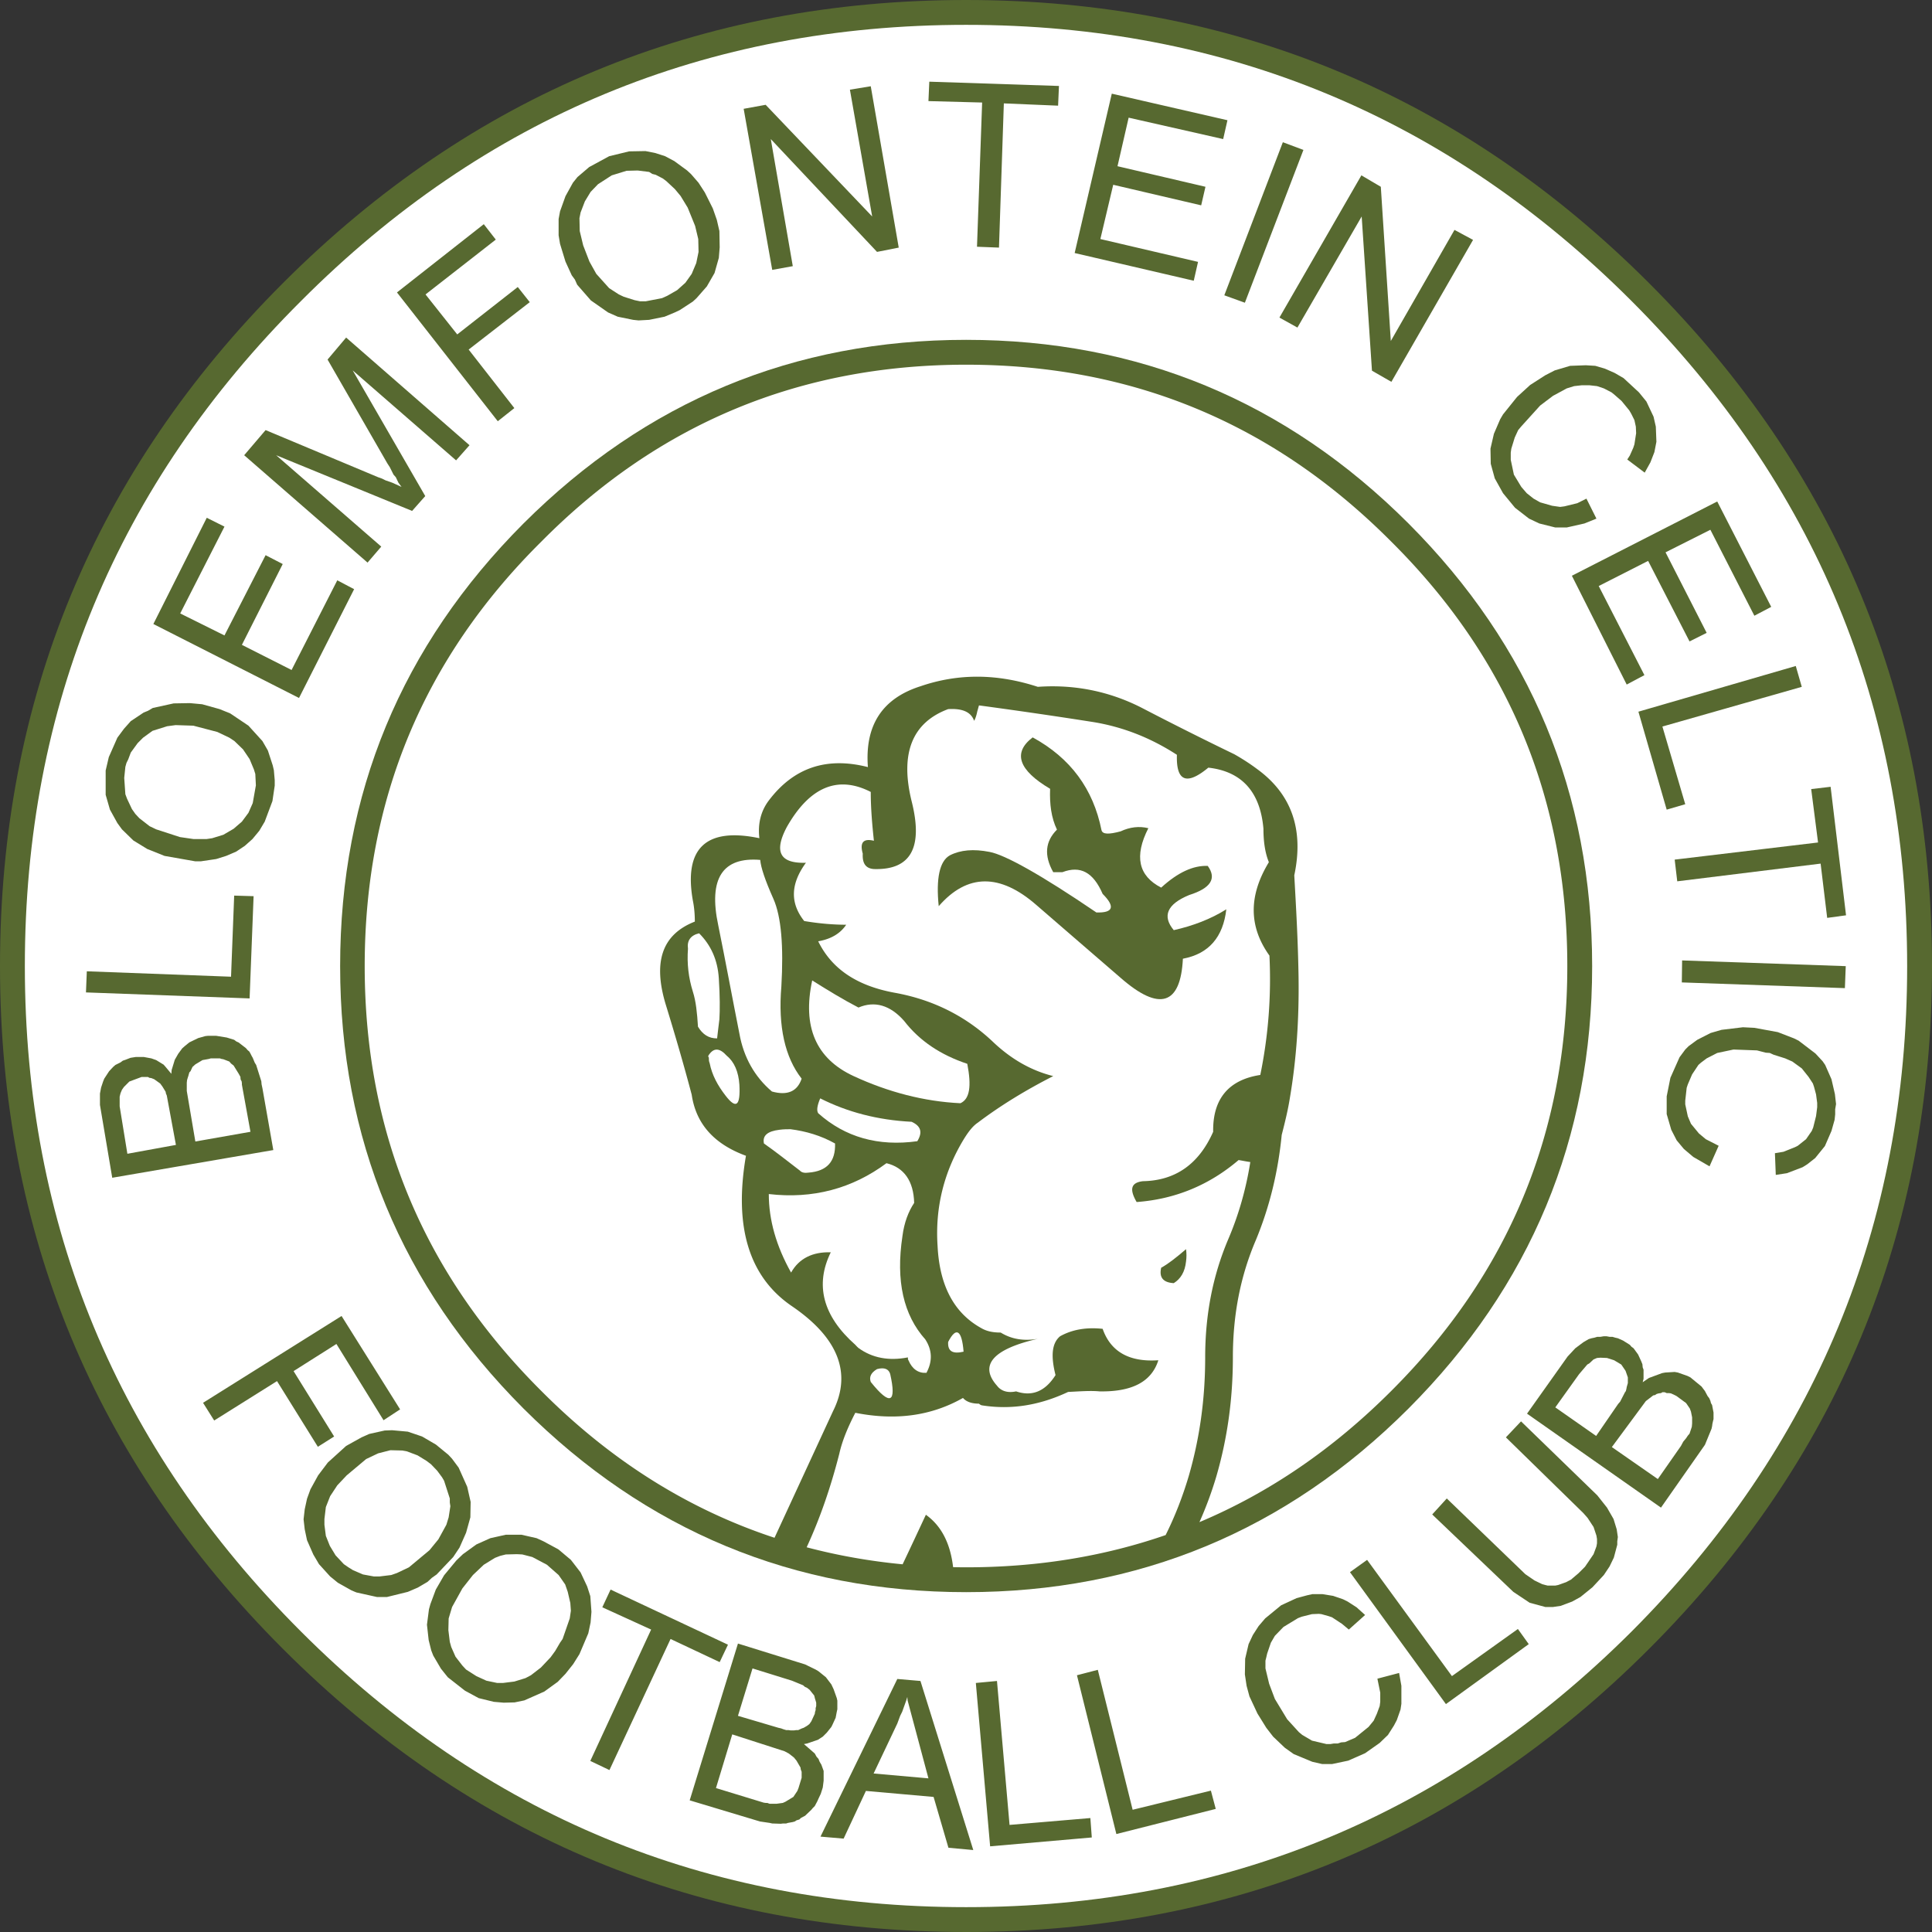 <svg xmlns="http://www.w3.org/2000/svg" width="2500" height="2500" viewBox="0 0 575.025 575.025"><rect x="0" y="0" width="575.025" height="575.025" fill="#333333" stroke="none"/><path d="M575.025 287.555c0-79.304-28.135-147.219-84.236-203.32C434.689 28.135 366.775 0 287.555 0c-79.305 0-147.22 28.135-203.32 84.235C28.135 140.335 0 208.25 0 287.555c0 79.221 28.135 147.135 84.235 203.234 56.101 56.1 124.015 84.236 203.32 84.236 79.221 0 147.135-28.137 203.234-84.236 56.102-56.1 84.236-124.014 84.236-203.234z" fill="#576930"/><path d="M567.629 287.555c0-77.265-27.369-143.309-82.025-197.964-54.825-54.826-120.87-82.195-198.049-82.195-77.265 0-143.31 27.37-197.965 82.195C34.765 144.246 7.395 210.29 7.395 287.555c0 77.18 27.37 143.225 82.195 198.051 54.655 54.654 120.7 82.023 197.965 82.023 77.18 0 143.225-27.369 198.049-82.023 54.656-54.827 82.025-120.872 82.025-198.051z" fill="#fff"/><path d="M287.555 101.15c51.254 0 95.285 18.275 131.664 54.655 36.381 36.465 54.656 80.409 54.656 131.75 0 51.256-18.275 95.199-54.656 131.666-36.379 36.379-80.41 54.654-131.664 54.654-51.339 0-95.285-18.275-131.75-54.654-36.38-36.467-54.57-80.41-54.57-131.666 0-51.34 18.19-95.284 54.57-131.75 36.465-36.38 80.41-54.655 131.75-54.655z" fill="#576930"/><path d="M366.943 404.004c0-12.58 2.211-24.141 6.885-35.02 3.996-9.689 6.547-19.975 7.65-31.195.936-3.654 1.871-7.395 2.465-11.219 1.957-11.561 2.721-23.545 2.551-35.701-.17-11.049-.766-21.165-1.275-30.344 2.891-13.6-.766-24.14-11.049-31.62-2.041-1.53-4.25-2.975-6.801-4.419a1058.912 1058.912 0 0 1-27.625-13.856c-9.691-4.929-20.061-6.969-30.854-6.204-11.986-3.91-23.546-4.08-34.936-.17-11.475 3.655-16.575 11.73-15.64 24.056-12.325-3.146-22.1.169-29.495 9.944-2.38 3.146-3.315 6.971-2.805 11.221-15.895-3.314-22.525 2.975-19.805 18.529.425 2.041.595 4.25.595 6.291-9.775 3.825-12.495 11.984-8.669 24.65 2.719 8.84 5.354 17.85 7.735 26.859 1.275 8.67 6.63 14.705 16.15 18.189-3.655 21.166.935 36.041 13.601 44.711 13.769 9.35 18.02 19.891 12.324 31.279l-17.423 37.707a167.225 167.225 0 0 0 9.57 2.83c3.975-8.609 7.166-17.861 9.723-27.871.85-3.826 2.55-7.906 4.76-12.156 11.985 2.381 22.61.936 32.045-4.42.935 1.105 2.55 1.701 4.759 1.701.34.338.766.51.936.51 8.67 1.359 17.086 0 25.586-3.996 3.484-.17 6.629-.426 9.35-.17 9.604.17 15.469-2.805 17.51-9.264-8.67.594-14.195-2.551-16.576-9.352-4.76-.51-9.01.17-12.664 2.211-2.467 2.039-2.805 5.865-1.359 11.561-3.061 4.844-6.971 6.459-11.732 4.844-2.379.51-4.418 0-5.693-1.699-5.355-6.035-1.275-10.881 12.156-13.939-4.082.68-7.736.17-11.051-1.871-2.211 0-4.08-.34-5.695-1.273-8.075-4.422-12.495-12.496-13.09-24.48-.765-11.391 1.87-22.102 7.905-31.961 1.275-2.039 2.548-3.74 4.08-4.76 6.631-5.016 14.111-9.605 22.439-13.855-6.459-1.615-12.324-4.93-17.68-9.943-8.244-7.906-18.189-12.836-29.579-14.875-11.05-2.041-18.615-6.973-22.695-15.3 3.91-.681 6.63-2.38 8.33-4.931-3.74 0-7.99-.341-12.495-1.104-4.25-5.355-4.08-11.05.511-17.34-7.736.254-9.605-3.23-5.695-10.625 6.799-11.985 15.214-15.471 24.99-10.456 0 4.931.425 9.691.935 14.535-3.146-.765-4.25.511-3.315 3.825-.169 2.975.935 4.421 3.315 4.59 11.05.341 14.705-6.459 11.22-20.229-3.485-14.195.17-23.375 10.88-27.37 4.25-.255 6.8.85 7.734 3.484.342-.594.682-1.529.936-2.805.17-.51.34-1.274.51-1.785 10.711 1.445 21.93 3.06 33.83 4.929 9.01 1.445 17.34 4.76 25.076 9.776-.256 7.905 2.889 9.18 9.35 3.825 9.943 1.106 15.469 7.225 16.404 18.19 0 3.91.51 7.225 1.615 9.944-6.035 9.945-6.035 19.125.17 27.796a141.913 141.913 0 0 1-2.721 35.529c-9.434 1.445-14.193 7.141-14.025 16.916-4.25 9.605-11.219 14.533-20.908 14.705-3.57.424-4.08 2.379-1.871 6.203 11.561-.85 21.676-5.1 30.346-12.494 1.105.17 2.209.426 3.484.594-1.275 8.076-3.484 15.811-6.629 23.121-4.59 10.879-6.801 22.439-6.801 35.02 0 12.326-1.615 24.057-4.93 35.445-1.824 6.113-4.094 11.93-6.84 17.436a163.473 163.473 0 0 0 10.062-3.848 111.512 111.512 0 0 0 5.023-13.588c3.31-11.391 4.925-23.122 4.925-35.448zm-80.152-1.699c-3.315.766-4.761-.17-4.591-2.891 2.38-4.676 4.08-3.568 4.591 2.891zm-79.051-96.731c-.255-4.08-.595-7.564-1.53-10.455a33.707 33.707 0 0 1-1.445-12.749c-.34-2.381.765-3.995 3.315-4.59 3.485 3.484 5.525 7.905 5.865 13.431.34 5.354.34 9.35.17 12.152-.34 2.551-.51 4.422-.68 5.697-2.465.001-4.25-1.105-5.695-3.486zm8.245 20.571c-2.38-3.059-4.08-6.205-4.76-9.689-.255-.596-.255-1.105-.255-1.701-.17-.168-.17-.34-.17-.51 1.53-2.465 3.315-2.465 5.525 0 2.21 1.785 3.485 4.76 3.74 8.586.34 6.288-.936 7.394-4.08 3.314zm43.181 85.169c-.511-1.445 0-2.719 1.869-3.826 2.21-.594 3.485 0 3.91 1.447 1.955 8.67 0 9.604-5.779 2.379zm16.574-2.718c-2.381.168-4.25-1.107-5.356-3.74-.169-.17-.169-.51-.169-.852-5.695 1.105-10.625.17-14.706-2.805-.169-.17-.594-.51-.935-.936-9.69-8.584-12.07-17.85-7.31-27.539-5.355-.17-9.436 1.785-11.815 6.035-4.42-7.904-6.63-15.641-6.63-23.375 13.09 1.529 24.82-1.615 35.021-9.18 5.269 1.275 8.075 5.355 8.244 11.814-1.7 2.551-2.975 5.865-3.485 9.859-2.04 13.432.34 23.545 6.8 30.771 2.041 3.147 2.21 6.461.341 9.948zm-32.215-77.266c-.51-.766-.34-2.211.596-4.42 8.074 4.078 17.084 6.459 27.199 6.969 2.805 1.275 3.314 3.146 1.7 5.781-11.645 1.615-21.505-1.189-29.495-8.33zm-1.785-39.525c4.59 2.891 9.181 5.695 13.77 8.074 4.761-2.039 9.436-.766 13.6 3.996 4.59 5.949 10.881 10.113 18.786 12.75 1.275 6.629.765 10.455-2.041 11.73-10.795-.51-21.504-3.316-31.79-8.076-11.22-5.183-15.3-14.705-12.325-28.474zm6.8 48.535c.171 5.355-2.38 8.246-7.905 8.67-1.105.17-2.04 0-2.55-.596-3.57-2.719-7.055-5.525-10.709-8.074-.511-2.379 1.104-3.654 4.589-4.08 1.275-.17 2.38-.17 3.315-.17 4.591.596 9.01 1.871 13.26 4.25zm-15.98-46.75c-1.021 11.984 1.104 21.164 6.035 27.455-1.275 3.824-4.25 5.1-8.84 3.824-5.1-4.334-8.415-10.115-9.689-17.256-2.125-10.709-4.08-21.333-6.29-32.213-2.976-13.939 1.274-20.4 12.494-19.464.17 2.21 1.445 6.035 3.91 11.56 2.38 5.354 3.06 14.194 2.38 26.094z" fill="#576930"/><path d="M466.479 287.555c0-49.554-17.426-91.629-52.443-126.395-34.936-35.105-77.01-52.614-126.48-52.614s-91.63 17.509-126.395 52.614c-35.105 34.766-52.615 76.841-52.615 126.395 0 49.471 17.51 91.545 52.615 126.48 20.544 20.645 43.672 35.199 69.362 43.656l17.423-37.707c5.695-11.389 1.445-21.93-12.324-31.279-12.666-8.67-17.256-23.545-13.601-44.711-9.52-3.484-14.875-9.52-16.15-18.189-2.38-9.01-5.016-18.02-7.735-26.859-3.825-12.666-1.105-20.825 8.669-24.65 0-2.041-.169-4.25-.595-6.291-2.72-15.555 3.91-21.844 19.805-18.529-.51-4.25.425-8.075 2.805-11.221 7.396-9.774 17.17-13.09 29.495-9.944-.936-12.326 4.165-20.4 15.64-24.056 11.39-3.91 22.95-3.74 34.936.17 10.793-.765 21.162 1.275 30.854 6.204a1058.912 1058.912 0 0 0 27.625 13.856c2.551 1.444 4.76 2.89 6.801 4.419 10.283 7.48 13.939 18.02 11.049 31.62.51 9.18 1.105 19.295 1.275 30.344.17 12.156-.594 24.141-2.551 35.701-.594 3.824-1.529 7.564-2.465 11.219-1.104 11.221-3.654 21.506-7.65 31.195-4.674 10.879-6.885 22.439-6.885 35.02 0 12.326-1.615 24.057-4.928 35.445a111.512 111.512 0 0 1-5.023 13.588c20.775-8.742 39.781-21.742 57.043-39.002 35.017-34.934 52.443-77.009 52.443-126.479z" fill="#fff"/><path d="M286.791 402.305c-.511-6.459-2.211-7.566-4.591-2.891-.17 2.721 1.275 3.656 4.591 2.891zM216.325 314.244c-2.21-2.465-3.995-2.465-5.525 0 0 .17 0 .342.17.51 0 .596 0 1.105.255 1.701.68 3.484 2.379 6.631 4.76 9.689 3.145 4.08 4.42 2.975 4.08-3.314-.255-3.826-1.53-6.801-3.74-8.586zM214.115 303.363c.17-2.803.17-6.799-.17-12.152-.34-5.526-2.38-9.947-5.865-13.431-2.55.595-3.655 2.209-3.315 4.59-.34 4.419.17 8.668 1.445 12.749.935 2.891 1.275 6.375 1.53 10.455 1.445 2.381 3.23 3.486 5.695 3.486.169-1.275.34-3.146.68-5.697z" fill="#fff"/><path d="M275.57 450.84c4.62 3.293 7.274 8.512 8.104 15.596 1.289.025 2.582.045 3.881.045 21.137 0 40.918-3.209 59.375-9.596 2.746-5.506 5.016-11.322 6.84-17.436 3.314-11.389 4.93-23.119 4.93-35.445 0-12.58 2.211-24.141 6.801-35.02 3.145-7.311 5.354-15.045 6.629-23.121-1.275-.168-2.379-.424-3.484-.594-8.67 7.395-18.785 11.645-30.346 12.494-2.209-3.824-1.699-5.779 1.871-6.203 9.689-.172 16.658-5.1 20.908-14.705-.168-9.775 4.592-15.471 14.025-16.916a141.96 141.96 0 0 0 2.721-35.529c-6.205-8.671-6.205-17.851-.17-27.796-1.105-2.719-1.615-6.035-1.615-9.944-.936-10.966-6.461-17.084-16.404-18.19-6.461 5.355-9.605 4.081-9.35-3.825-7.736-5.016-16.066-8.331-25.076-9.776a1568.898 1568.898 0 0 0-33.83-4.929c-.17.51-.34 1.275-.51 1.785-.254 1.275-.594 2.21-.936 2.805-.934-2.635-3.484-3.739-7.734-3.484-10.709 3.995-14.365 13.175-10.88 27.37 3.485 13.77-.17 20.57-11.22 20.229-2.38-.169-3.484-1.615-3.315-4.59-.935-3.314.17-4.59 3.315-3.825-.51-4.844-.935-9.604-.935-14.535-9.776-5.015-18.191-1.529-24.99 10.456-3.91 7.395-2.041 10.879 5.695 10.625-4.591 6.29-4.761 11.985-.511 17.34 4.505.764 8.755 1.104 12.495 1.104-1.7 2.55-4.42 4.25-8.33 4.931 4.08 8.328 11.645 13.259 22.695 15.3 11.39 2.039 21.335 6.969 29.579 14.875 5.355 5.014 11.221 8.328 17.68 9.943-8.328 4.25-15.809 8.84-22.439 13.855-1.531 1.02-2.805 2.721-4.08 4.76-6.035 9.859-8.669 20.57-7.905 31.961.595 11.984 5.015 20.059 13.09 24.48 1.615.934 3.484 1.273 5.695 1.273 3.314 2.041 6.969 2.551 11.051 1.871-13.432 3.059-17.512 7.904-12.156 13.939 1.275 1.699 3.314 2.209 5.693 1.699 4.762 1.615 8.672 0 11.732-4.844-1.445-5.695-1.107-9.521 1.359-11.561 3.654-2.041 7.904-2.721 12.664-2.211 2.381 6.801 7.906 9.945 16.576 9.352-2.041 6.459-7.906 9.434-17.51 9.264-2.721-.256-5.865 0-9.35.17-8.5 3.996-16.916 5.355-25.586 3.996-.17 0-.596-.172-.936-.51-2.209 0-3.824-.596-4.759-1.701-9.435 5.355-20.061 6.801-32.045 4.42-2.21 4.25-3.91 8.33-4.76 12.156-2.557 10.01-5.748 19.262-9.723 27.871 9.206 2.436 18.727 4.125 28.56 5.066 2.352-4.954 4.653-9.88 6.921-14.745z" fill="#fff"/><path d="M308.465 269.365c-10.795-9.435-20.57-9.435-29.07.34-.85-8.244.255-13.43 3.314-15.129 3.145-1.614 7.054-1.955 11.816-1.02 4.59.85 15.299 6.8 31.789 18.02 5.014.17 5.695-1.7 1.869-5.525-2.805-6.461-6.631-8.5-11.984-6.461h-2.721c-2.805-5.014-2.379-9.179 1.105-12.664-1.699-3.57-2.209-7.564-2.039-12.155-9.352-5.524-11.221-10.709-5.186-15.3 11.219 6.12 18.02 15.3 20.484 27.625.34 1.275 2.209 1.275 5.695.34 2.721-1.274 5.525-1.615 8.246-.935-4.25 8.33-2.977 14.194 3.824 17.68 5.016-4.591 9.605-6.63 13.855-6.46 2.719 3.741.936 6.63-5.525 8.669-6.631 2.722-8.074 6.291-4.59 10.456 5.695-1.275 11.051-3.315 15.641-6.206-.938 8.247-5.188 13.261-12.922 14.706-.678 13.769-6.969 15.81-18.529 5.694-8.328-7.14-16.572-14.365-25.072-21.675zM345.609 377.314c2.041-1.104 4.42-2.975 7.395-5.525.17 1.275.17 2.381 0 3.656-.34 3.145-1.613 5.184-3.654 6.459-3.147-.17-4.422-1.699-3.741-4.59z" fill="#576930"/><path d="M261.035 407.488c-1.869 1.107-2.38 2.381-1.869 3.826 5.779 7.225 7.734 6.291 5.779-2.379-.425-1.447-1.7-2.04-3.91-1.447zM254.065 320.279c10.285 4.76 20.995 7.566 31.79 8.076 2.806-1.275 3.315-5.102 2.041-11.73-7.905-2.637-14.195-6.801-18.786-12.75-4.165-4.762-8.839-6.035-13.6-3.996-4.589-2.379-9.18-5.184-13.77-8.074-2.975 13.769 1.105 23.291 12.325 28.474zM231.965 336.26c-3.485.426-5.1 1.701-4.589 4.08 3.654 2.549 7.14 5.355 10.709 8.074.51.596 1.445.766 2.55.596 5.525-.424 8.076-3.314 7.905-8.67-4.25-2.379-8.669-3.654-13.26-4.25-.935 0-2.04 0-3.315.17zM226.27 255.936c-11.22-.935-15.47 5.525-12.495 19.464 2.21 10.88 4.165 21.504 6.29 32.213 1.275 7.141 4.59 12.922 9.689 17.256 4.59 1.275 7.565 0 8.84-3.824-4.93-6.291-7.055-15.471-6.035-27.455.68-11.9 0-20.74-2.38-26.094-2.464-5.526-3.739-9.35-3.909-11.56zM271.32 333.879c-10.115-.51-19.125-2.891-27.199-6.969-.936 2.209-1.106 3.654-.596 4.42 7.99 7.141 17.85 9.945 29.495 8.33 1.614-2.635 1.105-4.506-1.7-5.781zM268.6 367.879c.51-3.994 1.785-7.309 3.485-9.859-.169-6.459-2.975-10.539-8.244-11.814-10.2 7.564-21.931 10.709-35.021 9.18 0 7.734 2.21 15.471 6.63 23.375 2.38-4.25 6.46-6.205 11.815-6.035-4.761 9.689-2.38 18.955 7.31 27.539.341.426.766.766.935.936 4.081 2.975 9.011 3.91 14.706 2.805 0 .342 0 .682.169.852 1.106 2.633 2.975 3.908 5.356 3.74 1.869-3.486 1.7-6.801-.34-9.945-6.461-7.229-8.841-17.342-6.801-30.774z" fill="#fff"/><path fill="#576930" d="M410.975 55.59l-5.782-3.4-24.394 42.33 5.355 2.976 19.125-33.066 3.061 45.9 5.779 3.316L438.428 71.4l-5.524-2.975-18.955 33.065-2.974-45.9zM462.229 117.81l4.08-2.21 2.211-.68 2.294-.255h2.211l2.293.255 2.041.68 2.295 1.19.936.765 2.039 1.785 2.295 2.805.596 1.02.933 1.87.426 1.955.086 1.955-.512 3.315-.338 1.02-1.021 2.295-.766 1.19 5.188 3.91 1.699-3.06 1.189-3.06.596-3.059-.172-4.506-.678-2.975-2.125-4.505-2.211-2.72-4.589-4.25-2.635-1.53-2.891-1.275-2.89-.85-2.805-.17-4.676.17-4.588 1.361-2.806 1.444-4.506 2.89-3.908 3.57-4.166 5.185-.85 1.445-1.869 4.335-1.02 4.42.084 4.505 1.192 4.335 2.463 4.42 3.57 4.334 4.166 3.231 3.06 1.445 4.76 1.191h3.399l5.269-1.191 3.572-1.445-2.976-5.95-2.721 1.361-3.824.934-1.275.17-2.379-.34-3.571-1.02-1.955-1.105-2.039-1.615-1.615-1.87-2.211-3.655-.934-4.42v-2.125l.168-1.19 1.022-3.315 1.019-2.21.85-1.02 5.695-6.29 3.825-2.89zM475.828 174.42l14.707-7.48 12.324 23.97 5.1-2.55-12.24-23.97 13.345-6.715 13.09 25.585 5.016-2.635-16.066-31.365-43.264 22.1 16.32 32.386 5.268-2.806-13.6-26.52zM314.924 31.45l.254-5.865-38.588-1.275-.256 5.78 15.98.425-1.529 42.925 6.543.255 1.447-42.924 16.149.679zM332.604 49.47l3.316-14.449 28.133 6.374 1.275-5.61-34.424-7.905-11.05 47.431 35.445 8.244 1.275-5.61-29.07-6.799 3.824-16.15 26.182 6.119 1.275-5.525-26.181-6.12zM387.939 44.625l-6.121-2.295-17.423 45.56 6.121 2.21 17.423-45.475zM259.166 25.67l-6.206 1.02 6.63 37.74-31.705-33.235-6.545 1.19 8.5 47.94 6.12-1.105-6.545-37.825 31.62 33.575 6.46-1.275-8.329-48.025zM536.266 204.425l-1.787-6.205-46.834 13.6 8.414 29.155 5.525-1.614-6.799-23.121 41.481-11.815zM539.068 234.855l2.041 15.895-42.67 5.1.764 6.46 42.672-5.27 1.953 16.15 5.611-.765-4.589-38.25-5.782.68zM549.354 287.555l-48.704-1.701-.086 6.546 48.536 1.7.254-6.545zM471.24 399.5l-2.381 1.785-2.295 2.465-12.07 17 39.865 27.965 13.09-18.701 1.955-4.76.17-.766.086-.678.168-.766.172-.682v-1.953l-.426-2.211-.34-.594-.17-.682-.34-.764-.51-.68-.766-1.445-1.021-1.361-3.312-2.719-.85-.426-2.891-1.02-.936-.17-2.805.17-.936.17-3.91 1.445-1.869 1.275.254-1.021v-2.719l-.254-.68-.086-.936-.34-.85-.936-2.041-1.359-1.869-.596-.426-.51-.596-2.041-1.275-1.527-.678-.766-.172-.85-.254h-.852l-.934-.17h-.766l-1.02.17h-.936l-.852.254-.85.172-.85.254-1.607.94zm24.819 15.129h.682l.594.086 1.105.51.51.256 2.891 2.125 1.104 1.615.342.934.34 1.701v1.783l-.086 1.021-.68 2.039-.51.596-.51.766-.85 1.02-.682 1.275-6.885 9.859-13.684-9.52 10.113-13.686 2.211-1.699.51-.086.51-.34.594-.17.682-.086.426-.254h.68l.593.255zM483.818 408l.682 1.955v1.699l-.172.596-.168.596-.086.51-.17.68-.254.34-1.447 2.805-.594.68-6.545 9.52-12.154-8.5 7.055-9.859 2.463-2.891.598-.34 1.273-1.189 1.02-.426 1.021-.084 1.955.084 2.125.682 2.125 1.273 1.273 1.869zM543.234 316.965l-.765-1.106-2.125-2.295-5.016-3.826-1.359-.677-4.844-1.872-6.971-1.275-3.4-.17-6.375.766-3.229.935-3.996 2.039-2.55 1.871-1.02 1.02-1.699 2.295-2.721 6.119-1.105 5.525v5.272l1.361 4.674 1.615 3.144 2.125 2.551 2.805 2.381 4.844 2.803 2.72-6.119-3.826-1.956-2.039-1.701-2.379-2.888-.935-2.211-.766-3.569v-1.105l.426-3.826.34-1.02 1.275-2.974 1.869-2.805.766-.68 1.699-1.275 3.145-1.615 4.845-1.02 6.971.254 2.633.682 1.191.084 1.106.509 3.484 1.106 2.125.935 2.807 2.039 2.037 2.551 1.275 1.953.342 1.022.596 2.211.338 2.549v1.275l-.338 2.635-.852 3.4-.424 1.02-1.701 2.464-2.465 1.956-.849.425-3.401 1.36-2.549.425.254 6.459 3.315-.509 4.676-1.785 1.359-.85 2.381-1.871 2.89-3.569 1.954-4.505.935-3.315.17-1.615v-1.531l.256-1.53-.34-2.974-1.021-4.42-1.87-4.25zM192.1 44.965l-4.845.085-5.949 1.445-5.951 3.229-3.484 2.975-1.36 1.7-2.21 3.995-1.615 4.505-.425 2.295v4.845l.425 2.55 1.615 5.27 1.87 4.08.935 1.275.68 1.53 4.08 4.675 5.1 3.57 2.89 1.275 4.59.935 1.615.171 3.145-.171 4.591-.935 3.059-1.275 1.445-.68 3.91-2.55 1.105-1.02 3.06-3.486 2.295-3.994 1.275-4.506.255-3.144-.085-4.845-.765-3.315-1.19-3.4-2.38-4.76-1.87-2.89-2.21-2.55-1.19-1.104-3.825-2.806-2.72-1.444-2.89-.936-2.976-.594zm-16.32 12.156l2.21-2.295 4.08-2.635 4.42-1.36 3.315-.084 3.4.425.936.595 1.02.255 2.125 1.105 1.02.765 2.55 2.38 1.7 2.04 2.125 3.485 2.209 5.439.935 3.911.085 3.825-.68 3.314-1.36 3.23L204 84.15l-2.466 2.21-2.975 1.7-1.53.68-4.845.935h-1.7l-1.615-.34-3.23-1.021-1.445-.68-2.89-1.87-3.826-4.25-2.04-3.655-1.87-4.845-1.02-4.25-.085-3.825.34-1.7 1.274-3.314 1.703-2.804zM103.02 100.47l-5.525 6.545 17.765 30.856.765 1.19 1.104 2.209.681.765.765 1.615.935 1.275-2.04-.935-.765-.34-1.955-.68-1.02-.51-1.19-.425-33.49-14.025-6.375 7.48 36.72 31.96 4.08-4.76-31.28-27.2 40.46 16.575 3.91-4.419-21.59-37.4 30.771 26.775 3.994-4.506-36.72-32.045zM66.81 156.74l-5.27-2.635-15.895 31.62 43.35 22.015 16.405-32.385-5.015-2.635-13.6 26.69-14.79-7.48 12.155-24.055-5.1-2.635-12.24 23.885-13.175-6.545 13.175-25.84zM157.675 89.93l-3.57-4.505-18.02 14.11-9.435-11.9 20.91-16.32-3.57-4.59-25.84 20.315 30.005 38.335 4.93-3.91-13.6-17.425 18.19-14.11zM29.75 325.465v3.398l3.654 21.676 47.94-8.244-3.23-18.359-.255-1.191-.085-.934-1.53-4.846-.425-.68-.595-1.445-.34-.596-.34-.68-.34-.594-.51-.426-.51-.596-2.21-1.699-.596-.256-.68-.51-2.21-.68-3.145-.51h-2.465l-.765.084-2.125.596-2.635 1.275-1.359 1.105-.766.68-1.19 1.615-1.02 1.785-.935 3.059L51 319.6l-1.701-2.039-.595-.682-2.209-1.359-1.445-.51-2.296-.424H40.46l-1.615.254-1.53.596-.765.254-.68.51-1.53.766-.68.596-1.19 1.275-1.445 2.209-.34.85-.595 1.785-.34 1.784zm27.54-7.904l.85-.766 2.125-1.275 1.871-.34.594-.17h2.72l.51.17.51.084 1.784.682.51.594.765.596 1.53 2.465.51.936v.34l.085.51.255.426.085.594v.426l2.55 14.025-16.405 2.889-2.549-15.045v-2.465l.085-.764.169-.596.17-.512.34-1.189.34-.338.596-1.277zm-8.925 5.863l.935 1.531.085.51.255.596 2.72 14.703-14.45 2.636-2.295-14.111V326.4l.255-1.021.425-1.02.595-.85 1.614-1.615 3.655-1.359h1.87l.425.254.596.086.424.17.425.17 1.785 1.273.681.936zM25.84 289.086l-.255 6.289 48.705 1.785 1.189-30.43-5.779-.17-.935 24.139-42.925-1.613zM79.729 223.379l-1.615-2.805-4.165-4.59-5.439-3.655-3.146-1.274-5.185-1.445-3.655-.34-4.845.084-6.206 1.36-1.445.85-1.275.51-3.824 2.55-2.04 2.295-1.955 2.635-2.55 5.78-.936 3.994v7.226l1.275 4.42 2.21 3.995 1.36 1.869 3.399 3.315 4.165 2.55 5.1 2.041 9.18 1.615h1.615l4.59-.681 2.975-.935 2.975-1.275 2.55-1.7 2.295-2.04 2.04-2.465 1.615-2.719 2.295-6.12.68-4.59v-1.615l-.255-2.975-.34-1.445-1.443-4.42zm-30.004-7.224l2.55-.34 5.27.17 7.14 1.87 3.569 1.7 1.53 1.02 2.551 2.465 1.954 2.891 1.275 3.06.425 1.36.17 3.4-.935 5.27-1.275 2.891-1.955 2.635-2.465 2.125-3.06 1.784-3.315 1.021-1.7.255h-3.825l-4.08-.595-7.054-2.296-1.956-.935-3.06-2.38-1.19-1.274-1.02-1.445-1.445-3.06-.51-1.36-.34-4.846.34-3.314.34-1.189.51-1.021.766-2.039 2.04-2.805 1.616-1.615 2.805-2.04 4.334-1.363zM129.71 429.93l-4.081-2.381-4.25-1.443-4.675-.426-2.209.084-4.59 1.021-2.295 1.02-4.59 2.551-5.44 4.93-2.89 3.824-2.295 4.166-1.02 2.805-.681 3.145-.34 2.975.34 2.975.681 3.23 1.87 4.25 1.7 2.891 3.315 3.654 2.295 1.871 4.08 2.293 1.444.598 6.12 1.359h2.975l6.205-1.531 2.975-1.275 2.891-1.699 1.274-1.189 1.445-1.02 4.93-5.186 1.87-2.807 1.955-4.418 1.276-4.59.084-4.592-1.02-4.504-2.55-5.695-1.955-2.635-1.105-1.191-3.739-3.06zm-5.44 3.23l2.635 1.615 1.36 1.02 1.871 1.955 1.444 1.955.596 1.02 1.7 5.27v1.191l.17 1.104-.51 3.316-.68 2.209-2.379 4.336-2.635 3.229-6.121 5.102-3.57 1.699-1.7.596-3.485.424h-1.7l-3.23-.594-2.975-1.275-1.36-.85-1.36-.936-2.465-2.635-1.7-2.805-1.19-2.977-.425-3.314v-1.701l.425-3.568 1.275-3.23 2.125-3.229 2.805-2.977 5.78-4.846 3.57-1.699 3.655-.936 3.485.086 1.445.256 3.144 1.189zM145.945 457.811l-4.165 1.869-3.995 2.891-1.955 1.869-3.654 4.42-2.465 4.25-1.615 4.336-.425 1.529-.595 4.59.511 4.59.764 3.061.595 1.529 2.295 3.91 2.04 2.551 5.1 3.994 4.081 2.211 4.505 1.104 2.975.256 3.23-.084 2.89-.596 5.95-2.635 3.994-2.891 2.295-2.379 2.295-2.891 1.871-2.975 2.635-6.207.68-3.229.255-3.146-.34-4.674-.935-2.891-1.955-4.164-2.891-3.74-3.74-3.145-4.42-2.381-2.039-.934-4.505-1.021h-4.676l-4.591 1.023zm16.83 7.904l3.485 3.061 1.955 2.805.764 2.209.766 3.316.169 2.295-.34 2.295-2.125 6.119-.765 1.105-1.445 2.465-1.36 1.869-2.89 3.061-2.975 2.295-1.615.852-3.315 1.02-3.4.424h-1.7l-3.23-.68-2.975-1.361-3.06-1.953-1.105-1.189-2.04-2.635-1.275-2.891-.425-1.531-.425-3.484.085-3.484 1.02-3.4 3.06-5.525 3.145-3.994 3.23-3.061 3.315-2.041 1.53-.594 1.7-.426 3.315-.084 1.615.084 2.975.766 4.336 2.292zM181.729 473.109l-2.464 5.27 14.535 6.631-18.105 39.099 5.695 2.721 18.19-39.016 14.62 6.885 2.465-5.185-34.936-16.405zM114.155 422.705l4.93-3.23-17.425-27.795-41.225 25.84 3.315 5.269 18.7-11.728 12.155 19.548 4.845-3.06-12.071-19.463 12.75-8.076 14.026 22.695zM480.25 452.113l-1.955-3.398-2.891-3.654-22.695-22.016-4.506 4.76 23.037 22.525 1.276 1.445 1.783 2.719.851 2.551.168 1.019v1.276l-.168.935-.851 2.295-2.549 3.741-1.955 1.953-2.211 1.871-1.443.765-2.381.85-.85.17h-2.295l-.681-.17-.934-.256-2.297-1.105-2.719-1.869-23.375-22.526-4.334 4.76 24.139 23.035 4.846 3.231 4.674 1.275h2.295l2.296-.34 3.399-1.275 2.467-1.36 3.568-2.89 3.4-3.655 1.7-2.55 1.275-2.635 1.02-3.826v-1.02l.171-1.273-.341-2.297-.934-3.061zM406.299 480.674l-2.549-2.295-2.635-1.699-1.361-.68-2.975-1.02-3.144-.509h-3.061l-1.529.34-3.145.849-4.591 2.125-4.76 3.91-1.955 2.293-1.699 2.637-1.276 2.721-1.019 4.334-.084 4.675.509 3.399.85 3.146 2.379 5.1 2.637 4.25 2.037 2.635 3.486 3.314 2.635 1.871 5.525 2.293 2.975.682h2.89l4.846-1.02 5.014-2.211 4.336-3.06 2.465-2.379 1.785-2.805.849-1.615 1.106-3.144.254-1.702v-5.355l-.68-3.824-6.461 1.699.85 4.166v2.719l-.168 1.275-.85 2.297-.935 2.039-1.532 1.869-3.994 3.231-2.974 1.275-1.19.086-1.019.338h-1.192l-1.021.172h-1.104l-4.334-1.022-2.89-1.699-1.022-.85-3.484-3.826-3.655-6.035-1.699-4.504-1.105-4.59v-2.295l.256-1.021.254-1.104 1.105-3.23 1.189-2.041 2.551-2.635 4.334-2.635 1.104-.423 3.062-.766 2.039-.084.766.084 2.125.594 1.019.341 2.975 1.956 2.039 1.699 4.846-4.336zM432.141 498.863l-25.246-34.593-5.1 3.654 28.559 39.271 24.65-17.849-3.229-4.506-19.634 14.023zM326.74 496.994l-6.205 1.615 11.731 47.26 29.578-7.48-1.444-5.44-23.291 5.696-10.369-41.651zM245.82 499.205l-2.21-1.785-.85-.51-3.146-1.531-19.975-6.205-14.365 46.666 20.91 6.289 2.89.426.765.17 2.55.086.68-.086h.935l.511-.17 1.445-.256.595-.17.51-.34.85-.254.425-.426 1.275-.68 1.87-1.785.425-.51.595-.596.766-1.443.34-.766.68-1.445.595-1.871.255-2.039v-2.889l-.679-1.871-.511-.852-.34-.85-.595-.678-.51-.936-3.229-2.805.936-.172 3.229-1.104 1.445-.936 1.19-1.189 1.36-1.701.34-.68.936-2.039.34-1.787.169-.764v-2.551l-.169-.764-.936-2.635-.68-1.445-1.617-2.121zm-10.115 1.02l3.315 1.361.595.51.596.254.764.596 1.36 1.699.255 1.02.17.51.169.596v1.02l-.169.596v.596l-.17.508-.085.598-1.02 2.209-.595.85-.679.51-1.021.596-.51.17-1.105.51h-.595l-.595.084h-1.105l-.595-.084h-.681l-.85-.256-.68-.254-.764-.17-12.071-3.57 4.335-14.109 11.731 3.65zm-2.21 20.996l1.275.68 1.53 1.189.765.936 1.189 2.039.085.596.255.68v1.785l-.935 3.061-.34.85-1.19 1.785-2.379 1.443-.765.342-1.87.254h-2.04l-.255-.084-.425-.17h-.51l-.595-.086-14.195-4.334 4.845-15.98 15.555 5.014zM273.955 500.311l-6.885-.596-22.865 46.92 6.885.596 6.63-14.195 20.146 1.785 4.419 15.129 7.395.68-15.725-50.319zm-6.885 12.664l.85-2.295.595-1.191 1.189-3.314.341-1.104.084 1.02 6.205 23.205-16.319-1.445 7.055-14.876zM296.734 500.311l-6.291.593 4.25 48.621 30.26-2.636-.424-5.78-24.054 2.041-3.741-42.839z"/></svg>